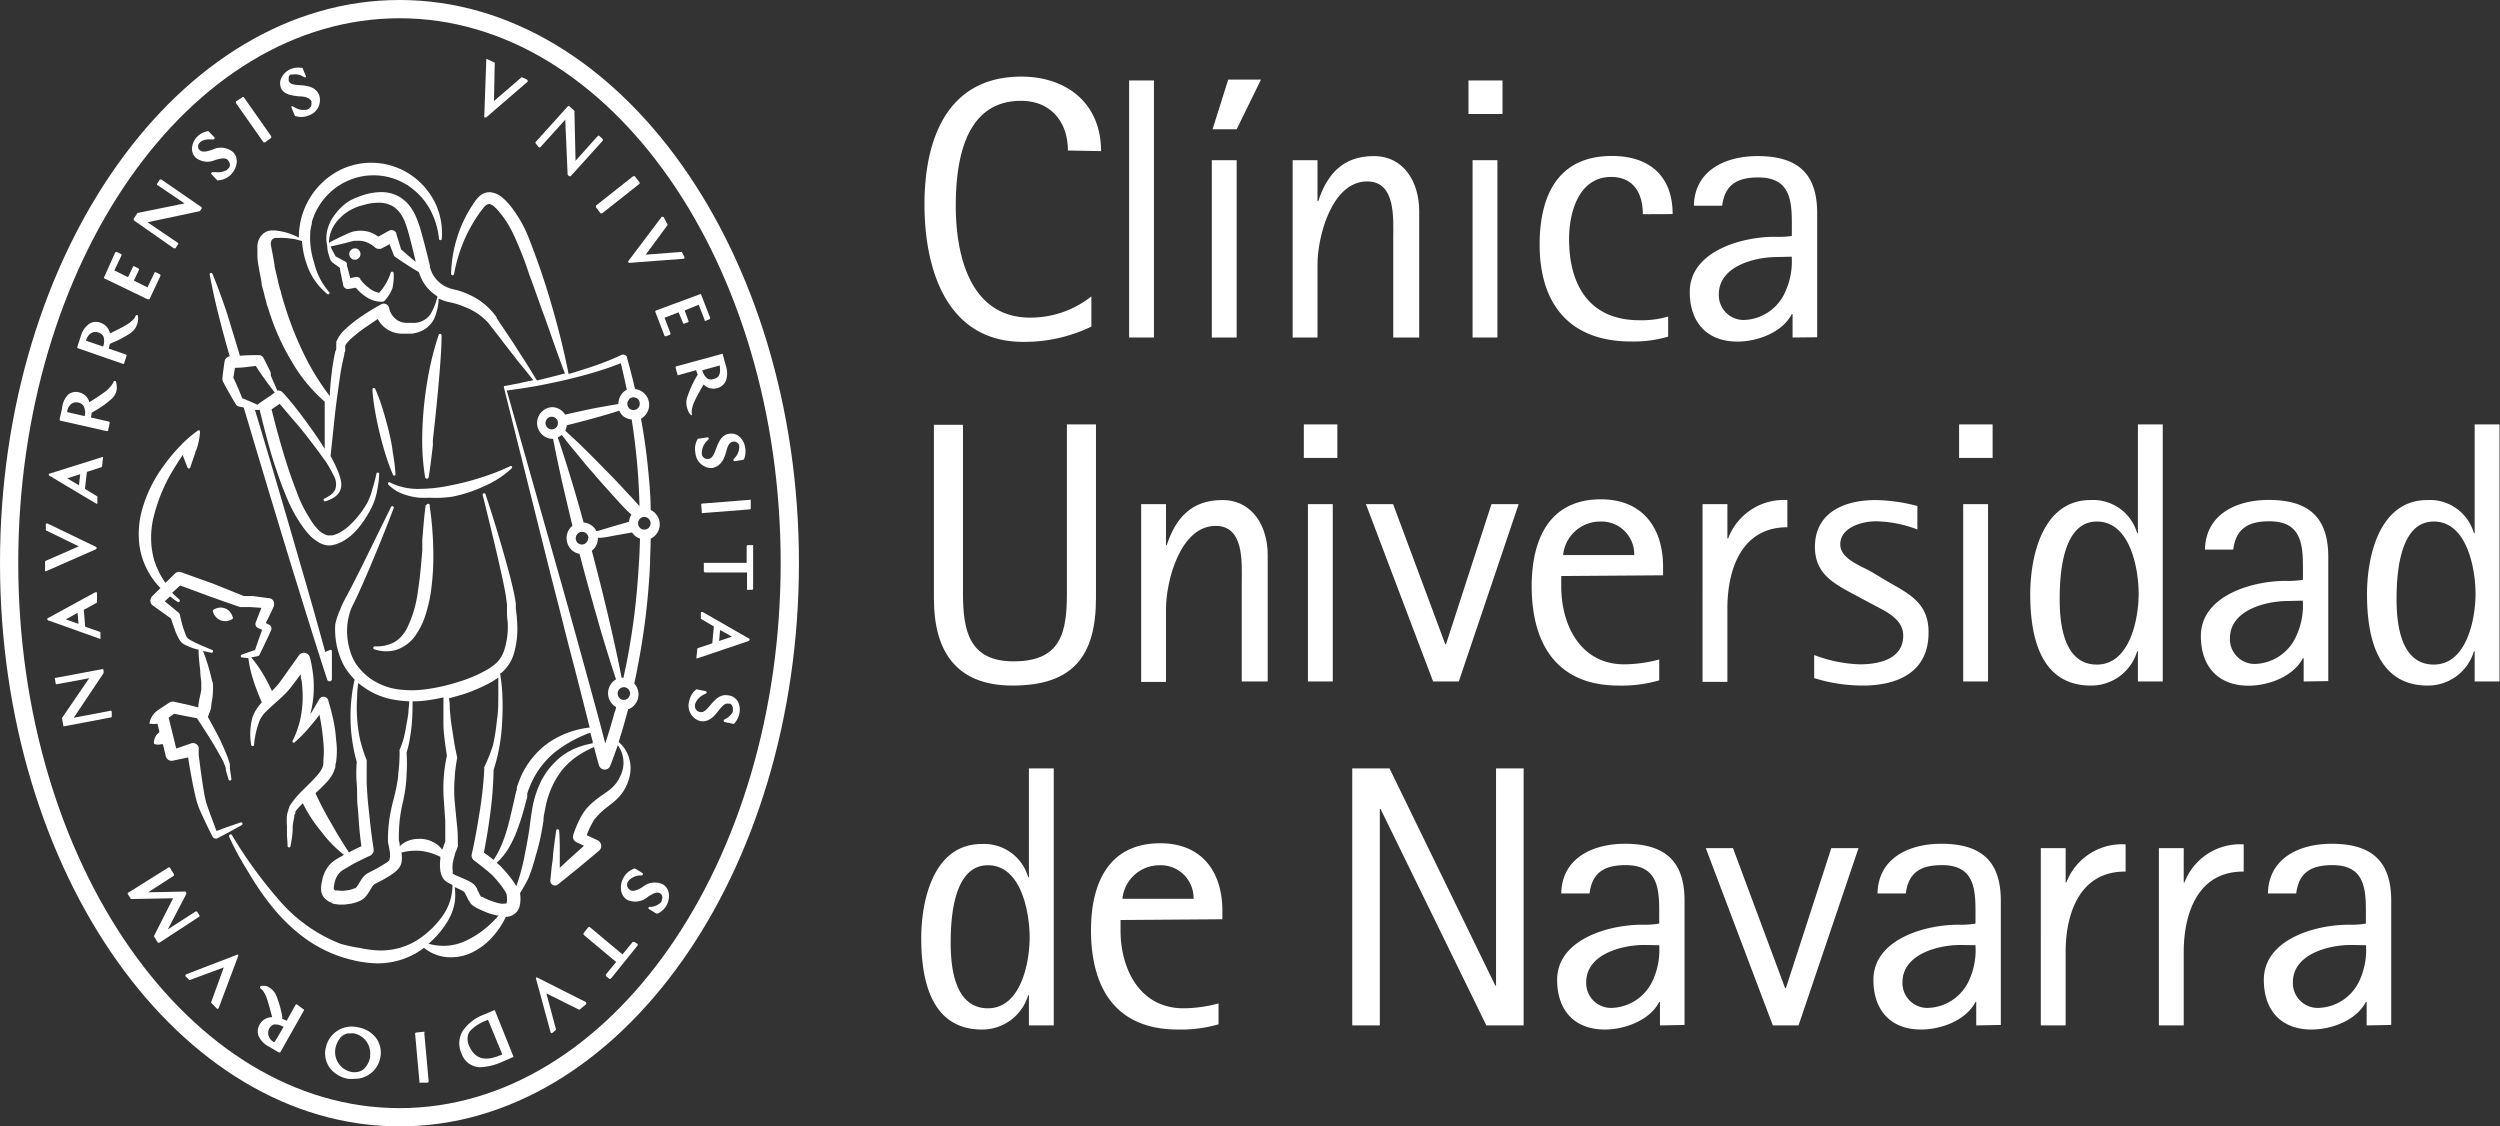<svg xmlns="http://www.w3.org/2000/svg" viewBox="0 0 201.33 90.71"><rect x="0" y="0" width="201.33" height="90.71" fill="#333333" stroke="none"/><defs><style>.cls-1{fill:#fff;}</style></defs><g id="Capa_2" data-name="Capa 2"><g id="Capa_1-2" data-name="Capa 1"><path class="cls-1" d="M86,12.12c0-2.31-1.38-4-3.78-4-4.56,0-5.25,4.92-5.25,8.46,0,3.9,1.11,9,6,9a7.91,7.91,0,0,0,4.92-1.71v2.43a12.35,12.35,0,0,1-5.49,1.23c-6.21,0-7.95-5.91-7.95-11.07s1.77-10.29,7.8-10.29c3.66,0,6.42,2.16,6.42,6Z"/><path class="cls-1" d="M90.93,27.18V6.48h2v20.7Z"/><path class="cls-1" d="M97.59,27.18V12.9h2V27.18Zm2-16.77H97.65l1.26-4h2.64Z"/><path class="cls-1" d="M112.2,27.18V19.26c0-1.62.24-4.65-2.1-4.65-2.85,0-4,4.44-4,6.69v5.88h-2V12.9h2v3.3h.06c.72-2.19,2-3.63,4.47-3.63s3.66,2.16,3.66,4.41v10.2Z"/><path class="cls-1" d="M118.26,9.18V6.48H121v2.7Zm.33,18V12.9h2V27.18Z"/><path class="cls-1" d="M132.3,17.25c0-1.65-.72-3-2.55-3-2.61,0-3.39,2.85-3.39,5,0,3.69,1.62,6.54,5.67,6.54a7.52,7.52,0,0,0,2.31-.3v1.62a9.86,9.86,0,0,1-3,.39c-4.92,0-7.35-3-7.35-7.8,0-3.9,1.44-7.14,5.82-7.14,3,0,4.89,1.59,4.89,4.68Z"/><path class="cls-1" d="M144.36,27.18V25.29h-.06c-.78,1.5-2.79,2.22-4.38,2.22-2.46,0-3.84-1.56-3.84-4,0-3.27,4.17-4.44,6.81-4.44A7.43,7.43,0,0,0,144.3,19v-.3c0-2.13.15-4.41-2.7-4.41-1.68,0-2.7.57-2.91,2.28h-2.28c.06-2.88,2.58-4,5.13-4,3.24,0,4.8,1.41,4.8,4.59v10ZM143.1,20.7c-1.83,0-4.68.75-4.68,3a2,2,0,0,0,2,2.07,3.76,3.76,0,0,0,3.33-2.22,5.89,5.89,0,0,0,.54-2.88Z"/><path class="cls-1" d="M81.54,55.21c-4.56,0-6.33-2.79-6.33-7v-14h2.34V47.77c0,3,.48,5.49,4.08,5.49,3.81,0,4.29-2.31,4.29-5.49V34.18h2.34v14C88.26,52.81,86.43,55.21,81.54,55.21Z"/><path class="cls-1" d="M100,54.88V47c0-1.62.24-4.65-2.1-4.65-2.85,0-4,4.44-4,6.69v5.88h-2V40.6h2v3.3h.06c.72-2.19,2-3.63,4.47-3.63s3.66,2.16,3.66,4.41v10.2Z"/><path class="cls-1" d="M105,36.88v-2.7h2.7v2.7Zm.33,18V40.6h2V54.88Z"/><path class="cls-1" d="M117.48,54.88h-2.07L110,40.6h2.19l4.2,11.28h.06l3.66-11.28h2.19Z"/><path class="cls-1" d="M125.73,46.39v.84c0,3.12,1.56,6.27,5.07,6.27a11.22,11.22,0,0,0,2.82-.39v1.68a10.88,10.88,0,0,1-3.27.42c-4.95,0-7-3.33-7-8,0-3.72,1.38-7,5.58-7,3.33,0,5,2.28,5,5.43v.69ZM128.88,42a3,3,0,0,0-3,2.7h5.73A2.64,2.64,0,0,0,128.88,42Z"/><path class="cls-1" d="M139.11,49v5.91h-2V40.6h2v2.76h.06a4.79,4.79,0,0,1,4.77-3.09v2.19C140.25,42.46,139.11,45.85,139.11,49Z"/><path class="cls-1" d="M150,55.21a13.23,13.23,0,0,1-3.9-.6V52.75a11.24,11.24,0,0,0,3.69.75c1.53,0,3.48-.42,3.48-2.31,0-1.41-1.53-2-2.58-2.58l-1.29-.69c-1.68-.9-3.24-1.68-3.24-3.87,0-2.82,2.43-3.78,4.89-3.78a14,14,0,0,1,3.36.48v1.89a9.82,9.82,0,0,0-3.33-.66c-1.11,0-2.88.48-2.88,1.86,0,1.2,1.74,1.74,2.58,2.25l1.2.72c1.74,1,3.33,1.74,3.33,4.08C155.34,54.1,152.88,55.21,150,55.21Z"/><path class="cls-1" d="M157.77,36.88v-2.7h2.7v2.7Zm.33,18V40.6h2V54.88Z"/><path class="cls-1" d="M172.17,54.88V52.45h-.06a3.86,3.86,0,0,1-3.72,2.76c-4.11,0-4.89-4-4.89-7.35,0-3.09,1-7.59,4.86-7.59a3.69,3.69,0,0,1,3.75,2.67h.06V34.18h2v20.7ZM168.87,42c-2.79,0-3,4.29-3,6.27s.33,5.25,3,5.25,3.36-3.72,3.36-5.7S171.57,42,168.87,42Z"/><path class="cls-1" d="M185.52,54.88V53h-.06c-.78,1.5-2.79,2.22-4.38,2.22-2.46,0-3.84-1.56-3.84-4,0-3.27,4.17-4.44,6.81-4.44a7.43,7.43,0,0,0,1.41-.09v-.3c0-2.13.15-4.41-2.7-4.41-1.68,0-2.7.57-2.91,2.28h-2.28c.06-2.88,2.58-4,5.13-4,3.24,0,4.8,1.41,4.8,4.59v10Zm-1.26-6.48c-1.83,0-4.68.75-4.68,3a2,2,0,0,0,2,2.07,3.76,3.76,0,0,0,3.33-2.22,5.89,5.89,0,0,0,.54-2.88Z"/><path class="cls-1" d="M199.29,54.88V52.45h-.06a3.86,3.86,0,0,1-3.72,2.76c-4.11,0-4.89-4-4.89-7.35,0-3.09,1-7.59,4.86-7.59a3.69,3.69,0,0,1,3.75,2.67h.06V34.18h2v20.7ZM196,42c-2.79,0-3,4.29-3,6.27s.33,5.25,3,5.25,3.36-3.72,3.36-5.7S198.69,42,196,42Z"/><path class="cls-1" d="M82.86,82.58V80.15H82.8a3.86,3.86,0,0,1-3.72,2.76c-4.11,0-4.89-4-4.89-7.35,0-3.09,1-7.59,4.86-7.59a3.69,3.69,0,0,1,3.75,2.67h.06V61.88h2v20.7Zm-3.3-12.9c-2.79,0-3,4.29-3,6.27s.33,5.25,3,5.25,3.36-3.72,3.36-5.7S82.26,69.68,79.56,69.68Z"/><path class="cls-1" d="M90.24,74.09v.84c0,3.12,1.56,6.27,5.07,6.27a11.22,11.22,0,0,0,2.82-.39v1.68a10.88,10.88,0,0,1-3.27.42c-5,0-7-3.33-7-8,0-3.72,1.38-7,5.58-7,3.33,0,5,2.28,5,5.43v.69Zm3.15-4.41a3,3,0,0,0-3,2.7h5.73A2.64,2.64,0,0,0,93.39,69.68Z"/><path class="cls-1" d="M119.7,82.58l-8.52-17.43h-.06V82.58H108.9V61.88h3l8.52,17.49h.06V61.88h2.22v20.7Z"/><path class="cls-1" d="M133.68,82.58V80.69h-.06c-.78,1.5-2.79,2.22-4.38,2.22-2.46,0-3.84-1.56-3.84-4,0-3.27,4.17-4.44,6.81-4.44a7.43,7.43,0,0,0,1.41-.09v-.3c0-2.13.15-4.41-2.7-4.41-1.68,0-2.7.57-2.91,2.28h-2.28c.06-2.88,2.58-4,5.13-4,3.24,0,4.8,1.41,4.8,4.59v10Zm-1.26-6.48c-1.83,0-4.68.75-4.68,3a2,2,0,0,0,2,2.07A3.76,3.76,0,0,0,133.08,79a5.89,5.89,0,0,0,.54-2.88Z"/><path class="cls-1" d="M144.84,82.58h-2.07l-5.4-14.28h2.19l4.2,11.28h.06l3.66-11.28h2.19Z"/><path class="cls-1" d="M159.15,82.58V80.69h-.06c-.78,1.5-2.79,2.22-4.38,2.22-2.46,0-3.84-1.56-3.84-4,0-3.27,4.17-4.44,6.81-4.44a7.43,7.43,0,0,0,1.41-.09v-.3c0-2.13.15-4.41-2.7-4.41-1.68,0-2.7.57-2.91,2.28H151.2c.06-2.88,2.58-4,5.13-4,3.24,0,4.8,1.41,4.8,4.59v10Zm-1.26-6.48c-1.83,0-4.68.75-4.68,3a2,2,0,0,0,2,2.07A3.76,3.76,0,0,0,158.55,79a5.89,5.89,0,0,0,.54-2.88Z"/><path class="cls-1" d="M166.35,76.67v5.91h-2V68.3h2v2.76h.06A4.79,4.79,0,0,1,171.18,68v2.19C167.49,70.16,166.35,73.55,166.35,76.67Z"/><path class="cls-1" d="M175.86,76.67v5.91h-2V68.3h2v2.76h.06A4.79,4.79,0,0,1,180.69,68v2.19C177,70.16,175.86,73.55,175.86,76.67Z"/><path class="cls-1" d="M190.59,82.58V80.69h-.06c-.78,1.5-2.79,2.22-4.38,2.22-2.46,0-3.84-1.56-3.84-4,0-3.27,4.17-4.44,6.81-4.44a7.43,7.43,0,0,0,1.41-.09v-.3c0-2.13.15-4.41-2.7-4.41-1.68,0-2.7.57-2.91,2.28h-2.28c.06-2.88,2.58-4,5.13-4,3.24,0,4.8,1.41,4.8,4.59v10Zm-1.26-6.48c-1.83,0-4.68.75-4.68,3a2,2,0,0,0,2,2.07A3.76,3.76,0,0,0,190,79a5.89,5.89,0,0,0,.54-2.88Z"/><path class="cls-1" d="M32.18,0C14.43,0,0,20.34,0,45.34S14.43,90.71,32.18,90.71,64.34,70.36,64.34,45.34,49.91,0,32.18,0ZM62.87,45.34c0,24.21-13.77,43.9-30.69,43.9S1.47,69.55,1.47,45.34,15.24,1.47,32.18,1.47,62.87,21.15,62.87,45.34Z"/><path class="cls-1" d="M19.06,76.9,15,78.46a.11.11,0,0,0-.06.07.1.1,0,0,0,0,.09l.28.29a.1.1,0,0,0,.1,0l2.7-1-1,2.76a.1.1,0,0,0,0,.1l.46.47a.07.07,0,0,0,.06,0h0a.11.11,0,0,0,.07-.06L19.18,77a.08.08,0,0,0,0-.1A.08.08,0,0,0,19.06,76.9Z"/><path class="cls-1" d="M43.28,78.73a.11.11,0,0,0-.11,0,.1.1,0,0,0,0,.1l1.17,4.3a.07.07,0,0,0,.06.07h0a.09.09,0,0,0,.06,0l.3-.25a.12.12,0,0,0,0-.11L44,80l2.59,1.29a.09.09,0,0,0,.11,0l.5-.42a.12.12,0,0,0,0-.09.08.08,0,0,0,0-.07Z"/><path class="cls-1" d="M3.71,46h0l4-1.76a.1.1,0,0,0,.06-.09.11.11,0,0,0,0-.09L3.83,42.16a.1.1,0,0,0-.09,0,.08.08,0,0,0-.05.08v.4a.08.08,0,0,0,.05.09L6.34,44,3.69,45.16a.1.1,0,0,0-.06.09v.67a.09.09,0,0,0,0,.08Z"/><path class="cls-1" d="M23.94,80.91a.09.09,0,0,0-.13,0l-.73,1.3a2.72,2.72,0,0,0-.35-.16l0-.19a8.59,8.59,0,0,0-.48-1.68,1.35,1.35,0,0,0-.56-.65,1.58,1.58,0,0,0-.26-.13,1.37,1.37,0,0,0-.39,0,.1.1,0,0,0-.09.07.12.12,0,0,0,0,.11,1.41,1.41,0,0,1,.21.18,2.69,2.69,0,0,1,.34.68c.11.31.29,1,.42,1.48a1.12,1.12,0,0,0-1,.57,1.08,1.08,0,0,0-.11.9,1.77,1.77,0,0,0,.85.9l.78.46h.07a.09.09,0,0,0,.06,0l1.9-3.37a.08.08,0,0,0,0-.08.07.07,0,0,0,0,0Zm-1.82,3-.07,0a.81.81,0,0,1-.37-1.08.71.71,0,0,1,.38-.33l.16,0a1.38,1.38,0,0,1,.62.2Z"/><path class="cls-1" d="M39.08,9.46l.07,0,3.34-2.88a.16.16,0,0,0,0-.09.1.1,0,0,0-.05-.08l-.36-.17a.09.09,0,0,0-.1,0l-2.2,1.9.06-3a.11.11,0,0,0,0-.09l-.59-.28a.07.07,0,0,0-.09,0,.14.14,0,0,0,0,.08L39,9.36a.11.11,0,0,0,0,.09Z"/><path class="cls-1" d="M43.38,11.85a.11.11,0,0,0,.14,0l2-2.21L45.71,14a.11.11,0,0,0,0,.07l.12.12.06,0h0a.09.09,0,0,0,.07,0l2.58-2.86a.09.09,0,0,0,0-.07.07.07,0,0,0,0-.06l-.27-.25a.09.09,0,0,0-.13,0l-1.79,2L46.26,9a.09.09,0,0,0,0-.07l-.4-.37a.09.09,0,0,0-.13,0l-2.58,2.86a.1.1,0,0,0,0,.14Z"/><path class="cls-1" d="M48,16.63a.07.07,0,0,0,0,.07l.36.48a.09.09,0,0,0,.07,0l.06,0,3-2.37a.11.11,0,0,0,0-.14l-.37-.48s0,0-.06,0l-.07,0-3,2.37A.09.09,0,0,0,48,16.63Z"/><path class="cls-1" d="M50.61,21.12a.09.09,0,0,0,.08.05h0l4.35-.33a.1.1,0,0,0,.08-.05.14.14,0,0,0,0-.09l-.19-.36a.08.08,0,0,0-.09-.05L52,20.51l1.74-2.36a.08.08,0,0,0,0-.1l-.3-.58a.1.1,0,0,0-.08,0,.08.08,0,0,0-.08,0L50.62,21A.09.09,0,0,0,50.61,21.12Z"/><path class="cls-1" d="M54.65,25.15,55,26a.09.09,0,0,0,.12.06l.31-.12a.11.11,0,0,0,0-.13L55.14,25l1.13-.46.48,1.24a.1.1,0,0,0,0,.06h.07l.31-.13a.1.1,0,0,0,.06-.12l-.74-1.9s0,0,0,0a.09.09,0,0,0-.07,0L52.84,25a.1.1,0,0,0-.06.13l.73,1.9a.1.1,0,0,0,.06.05h.07l.3-.12a.1.1,0,0,0,.05-.13l-.47-1.24Z"/><path class="cls-1" d="M57.67,36.13l.09,0-.09,0c-.16.42-.29.78-.61.83h-.15a.46.46,0,0,1-.39-.36.13.13,0,0,1,0-.06s0-.11,0-.17a1.45,1.45,0,0,1,.39-.84l.15-.15a.09.09,0,0,0,0-.11.07.07,0,0,0-.09-.05l-.7.11a.1.1,0,0,0-.07,0v0A1.56,1.56,0,0,0,56,36.45a1.33,1.33,0,0,0,1.17,1.24h.17c.73-.12,1-.78,1.14-1.31s.26-.77.57-.81a.33.33,0,0,1,.14,0,.42.42,0,0,1,.34.31s0,.05,0,.08a.57.57,0,0,1,0,.13,1.33,1.33,0,0,1-.33.75l-.12.14a.09.09,0,0,0,0,.11.08.08,0,0,0,.09.05l.68-.11s0,0,.07-.05v0A1.68,1.68,0,0,0,60,36a1.41,1.41,0,0,0-.38-.77,1,1,0,0,0-.88-.3C58.1,35,57.86,35.63,57.67,36.13Z"/><path class="cls-1" d="M56.47,40.64l.05.61a.09.09,0,0,0,0,.07l.06,0h0l3.8-.3a.08.08,0,0,0,.08-.1l0-.61a.08.08,0,0,0,0-.06.07.07,0,0,0-.06,0l-3.8.3A.1.1,0,0,0,56.47,40.64Z"/><path class="cls-1" d="M60.63,43.9a.11.11,0,0,0-.07,0h-.33a.11.11,0,0,0-.1.1v1.33l-3.38,0s-.05,0-.07,0a.11.11,0,0,0,0,.07V46a.11.11,0,0,0,.1.1l3.38,0v1.33a.11.11,0,0,0,0,.07l.06,0h.33a.09.09,0,0,0,.1-.1l0-3.45A.14.14,0,0,0,60.63,43.9Z"/><path class="cls-1" d="M58.65,56c-.66-.13-1.09.37-1.43.77s-.55.64-.86.57l-.14-.05a.46.46,0,0,1-.25-.48.13.13,0,0,0,0-.06,1,1,0,0,1,.05-.16,1.37,1.37,0,0,1,.65-.65l.18-.09a.11.11,0,0,0,.06-.1.11.11,0,0,0-.08-.09l-.69-.14h-.07l0,0a1.58,1.58,0,0,0-.56.92,1.29,1.29,0,0,0,.84,1.62c.73.15,1.16-.38,1.51-.82s.53-.62.81-.57l.14,0a.46.46,0,0,1,.21.42s0,0,0,.08a.65.65,0,0,1,0,.13,1.31,1.31,0,0,1-.57.58l-.16.09a.12.12,0,0,0,0,.1.11.11,0,0,0,.08.08l.67.14h0a.09.09,0,0,0,.07,0l0,0a1.68,1.68,0,0,0,.44-.87,1.46,1.46,0,0,0-.09-.85A1,1,0,0,0,58.65,56Z"/><path class="cls-1" d="M53.35,71.2a1.54,1.54,0,0,0-1.61.24c-.37.21-.72.4-1,.24a.52.52,0,0,1-.11-.1.47.47,0,0,1-.08-.54l0,0,.1-.15a1.44,1.44,0,0,1,.82-.39l.21,0a.08.08,0,0,0,.08-.07.11.11,0,0,0,0-.11l-.61-.37a.09.09,0,0,0-.07,0h0a1.53,1.53,0,0,0-.83.67,1.61,1.61,0,0,0-.24,1,1.07,1.07,0,0,0,.49.84,1.54,1.54,0,0,0,1.7-.26c.39-.23.69-.42.95-.26a.38.38,0,0,1,.14.14.41.41,0,0,1,0,.4l0,.09a.44.44,0,0,1-.08.11,1.29,1.29,0,0,1-.73.35l-.18,0a.11.11,0,0,0-.08.08.1.1,0,0,0,.05.1l.58.36h.12a1.56,1.56,0,0,0,.71-.66,1.53,1.53,0,0,0,.19-.82A1,1,0,0,0,53.35,71.2Z"/><path class="cls-1" d="M51.09,75.86a.1.1,0,0,0-.07,0,.09.09,0,0,0-.07,0l-.82,1-2.62-2.19a.09.09,0,0,0-.13,0l-.38.47a.19.19,0,0,0,0,.07.15.15,0,0,0,0,.07l2.62,2.19-.82,1a.07.07,0,0,0,0,.07.09.09,0,0,0,0,.07l.26.21a.07.07,0,0,0,.06,0,.13.13,0,0,0,.07,0l2.15-2.67a.11.11,0,0,0,0-.14Z"/><path class="cls-1" d="M39.86,81.38a.09.09,0,0,0-.12,0l-.78.33A3.61,3.61,0,0,0,37.28,83a1.92,1.92,0,0,0-.11,1.84,1.6,1.6,0,0,0,1.66,1.1,4.93,4.93,0,0,0,1.64-.44l.82-.36a.08.08,0,0,0,.05,0,.09.09,0,0,0,0-.07ZM40.24,85c-1.23.5-2,.26-2.46-.77a1.32,1.32,0,0,1-.08-.91.84.84,0,0,1,.21-.35,3.56,3.56,0,0,1,1.23-.78l.16-.07,1.15,2.79Z"/><path class="cls-1" d="M34.18,83.09l-.07,0-.59.06a.1.1,0,0,0-.09.1l.35,3.88a.21.21,0,0,0,0,.06.07.07,0,0,0,.06,0h0l.59,0a.12.12,0,0,0,.09-.11l-.35-3.87A.16.16,0,0,0,34.18,83.09Z"/><path class="cls-1" d="M28.82,82.73a2.13,2.13,0,0,0-2.58,1.63A2,2,0,0,0,26.56,86a2.35,2.35,0,0,0,1.48.88,2.32,2.32,0,0,0,.46,0,2.09,2.09,0,0,0,2.12-1.68,2,2,0,0,0-.32-1.59A2.29,2.29,0,0,0,28.82,82.73Zm1,2.33a1.82,1.82,0,0,1-.39.89,1,1,0,0,1-.67.38,1.3,1.3,0,0,1-.44,0A1.64,1.64,0,0,1,27,84.5a1.91,1.91,0,0,1,.39-.9,1,1,0,0,1,.67-.38h.18a1.18,1.18,0,0,1,.26,0,1.64,1.64,0,0,1,1.3,1.83Z"/><path class="cls-1" d="M16.06,73.72l-.19-.31s0,0-.06,0a.08.08,0,0,0-.07,0l-2.23,1.44L15,72a.1.1,0,0,0,0-.09l-.06-.11a.13.13,0,0,0-.09,0l-2.92.06,2.07-1.34a.07.07,0,0,0,0-.06.06.06,0,0,0,0-.07l-.32-.52a.11.11,0,0,0-.13,0L10.31,71.9a.09.09,0,0,0,0,.13l.2.32a.07.07,0,0,0,.08.05l3.35-.06-1.52,3a.09.09,0,0,0,0,.1l.29.47a.09.09,0,0,0,.08,0h.06L16,73.85A.09.09,0,0,0,16.06,73.72Z"/><path class="cls-1" d="M8.84,57.25l-2.9.55,2.4-3.59,0,0a.15.15,0,0,0,0-.07l0-.17a.09.09,0,0,0-.11-.08l-3.75.7-.06,0a.09.09,0,0,0,0,.07l.06.37a.09.09,0,0,0,.11.07l2.59-.48L5,57.81a.19.19,0,0,0,0,.07l.1.55s0,0,0,.06l.06,0h0l3.75-.71A.09.09,0,0,0,9,57.69L9,57.33A.1.1,0,0,0,8.84,57.25Z"/><path class="cls-1" d="M9.24,30.68a.08.08,0,0,0-.09.06A1.22,1.22,0,0,1,9,31a2.68,2.68,0,0,1-.53.54c-.26.2-.82.57-1.27.85a1.13,1.13,0,0,0-.82-.79,1,1,0,0,0-.88.17A1.77,1.77,0,0,0,5,32.87l-.2.89a.11.11,0,0,0,.08.12l3.71.84h.07a.13.13,0,0,0,.05-.06l.12-.6a.09.09,0,0,0-.07-.11l-1.44-.33a2.71,2.71,0,0,0,.06-.38l.16-.1a7.78,7.78,0,0,0,1.43-1,1.38,1.38,0,0,0,.43-.74,1.36,1.36,0,0,0,0-.3,1.69,1.69,0,0,0-.07-.39S9.27,30.67,9.24,30.68ZM6.82,33.51l-1.4-.32,0-.08c0-.2.26-.83.89-.69a.65.65,0,0,1,.42.27A1.17,1.17,0,0,1,6.82,33.51Z"/><path class="cls-1" d="M55.65,33.43a.09.09,0,0,0,.06,0h0a.11.11,0,0,0,0-.11,1.28,1.28,0,0,1,0-.28,2.54,2.54,0,0,1,.22-.72c.16-.36.56-1.07.73-1.36a1.09,1.09,0,0,0,1.08.3,1.07,1.07,0,0,0,.71-.57,1.87,1.87,0,0,0,0-1.25l-.24-.88a.1.1,0,0,0,0-.06.09.09,0,0,0-.07,0l-3.67,1a.13.13,0,0,0-.06.05.15.15,0,0,0,0,.07l.16.59a.12.12,0,0,0,0,0,.06.06,0,0,0,.07,0l1.42-.4a3,3,0,0,0,.13.36l-.1.16A8.84,8.84,0,0,0,55.34,32a1.39,1.39,0,0,0,0,.86,1.33,1.33,0,0,0,.1.28A1,1,0,0,0,55.65,33.43Zm2.32-4,0,.08c0,.2.15.86-.47,1a.65.65,0,0,1-.5,0,1.2,1.2,0,0,1-.44-.69Z"/><path class="cls-1" d="M11.88,24.1H12a.06.06,0,0,0,.06-.05l.86-1.83a.22.22,0,0,0,0-.08l-.05-.05-.3-.15a.09.09,0,0,0-.12,0l-.57,1.2-1.1-.54.41-.86a.1.1,0,0,0-.05-.13l-.3-.15a.09.09,0,0,0-.12,0l-.41.86-1.1-.54.57-1.2a.1.1,0,0,0-.05-.13l-.3-.15H9.32a.08.08,0,0,0-.05.05L8.4,22.29a.1.1,0,0,0,0,.13Z"/><path class="cls-1" d="M14,20h.07a.08.08,0,0,0,.06,0l.2-.31a.1.1,0,0,0,0-.13l-2.45-1.66,4.19-.89a.13.13,0,0,0,.06-.05l.09-.14a.1.1,0,0,0,0-.14L13,14.46a.09.09,0,0,0-.07,0,.09.09,0,0,0-.06,0l-.2.31a.09.09,0,0,0,0,.13l2.19,1.48-3.72.76a.09.09,0,0,0-.06,0l-.31.47a.15.15,0,0,0,0,.07s0,.05,0,.06Z"/><path class="cls-1" d="M17.34,12.88l0-.09,0,.09c.42-.11.79-.21,1,0a.56.56,0,0,1,.11.17.41.41,0,0,1,0,.45l-.07.08-.13.12a1.46,1.46,0,0,1-.9.16l-.2,0a.09.09,0,0,0-.1.05A.11.11,0,0,0,17,14l.5.52a.09.09,0,0,0,.07,0h0a1.49,1.49,0,0,0,1-.44,1.6,1.6,0,0,0,.48-.89,1.06,1.06,0,0,0-.27-.93,1.53,1.53,0,0,0-1.71-.19c-.43.13-.77.23-1,0A.28.28,0,0,1,16,12a.43.43,0,0,1,.05-.47l.05-.06.1-.08a1.26,1.26,0,0,1,.79-.16l.19,0a.11.11,0,0,0,.09-.06.09.09,0,0,0,0-.11l-.48-.49a.07.07,0,0,0-.08,0h0a1.55,1.55,0,0,0-.84.45,1.5,1.5,0,0,0-.39.76,1,1,0,0,0,.27.91A1.51,1.51,0,0,0,17.34,12.88Z"/><path class="cls-1" d="M21.22,11.46a.09.09,0,0,0,.08,0h.05l.49-.36s0,0,0-.06a.14.14,0,0,0,0-.07L19.64,7.84a.09.09,0,0,0-.13,0L19,8.17s0,0,0,.06a.14.14,0,0,0,0,.07Z"/><path class="cls-1" d="M24.08,7.76v0c.44,0,.82.09,1,.39a.61.61,0,0,1,0,.17.45.45,0,0,1-.25.46l0,0a.52.52,0,0,1-.16.06,1.37,1.37,0,0,1-.9-.17l-.18-.1a.11.11,0,0,0-.11,0,.09.09,0,0,0,0,.11l.28.67a.1.1,0,0,0,.06,0h0a1.33,1.33,0,0,0,.43.07,1.61,1.61,0,0,0,.63-.13,1.3,1.3,0,0,0,.82-1.64c-.3-.69-1-.75-1.53-.79s-.8-.06-.92-.35a.57.57,0,0,1,0-.14A.45.45,0,0,1,23.37,6l.07,0,.13,0a1.2,1.2,0,0,1,.79.14l.17.08a.08.08,0,0,0,.1,0,.09.09,0,0,0,0-.11l-.27-.64a.08.08,0,0,0-.07,0h0a1.55,1.55,0,0,0-.94.12,1.46,1.46,0,0,0-.62.56,1,1,0,0,0-.07,1C22.91,7.63,23.56,7.7,24.08,7.76Z"/><path class="cls-1" d="M10.14,28.55l-1.39-.48a2.83,2.83,0,0,0,.09-.37L9,27.62a8.24,8.24,0,0,0,1.52-.8,1.4,1.4,0,0,0,.52-.7,1.28,1.28,0,0,0,.07-.28,1.54,1.54,0,0,0,0-.4.1.1,0,0,0-.09-.07.09.09,0,0,0-.09.06s-.07.15-.14.24a2.46,2.46,0,0,1-.59.48c-.27.17-.87.47-1.34.7A1.15,1.15,0,0,0,8.11,26a1,1,0,0,0-.9.06,1.84,1.84,0,0,0-.7,1l-.28.87a.09.09,0,0,0,.06.12l3.6,1.25H10a.1.1,0,0,0,0-.06l.19-.57A.1.1,0,0,0,10.14,28.55ZM8.3,27.91l-1.36-.47,0-.07c.07-.2.34-.8,1-.59a.64.64,0,0,1,.39.32A1.19,1.19,0,0,1,8.3,27.91Z"/><path class="cls-1" d="M28.25,20.15a.39.39,0,0,0-.12.32.46.46,0,0,0,.44.45.45.45,0,0,0,.33-.15.44.44,0,0,0,.13-.32.5.5,0,0,0-.14-.33A.45.45,0,0,0,28.25,20.15Z"/><path class="cls-1" d="M31.3,34.68h0c-.16-.63-.31-1.19-.47-1.7a15.35,15.35,0,0,0-.62-1.68.12.12,0,0,0-.22.06,15.71,15.71,0,0,0,.22,1.77c.09.53.21,1.1.36,1.73s.31,1.19.47,1.71a16.08,16.08,0,0,0,.61,1.67.14.14,0,0,0,.11.07h0a.11.11,0,0,0,.09-.12,15.44,15.44,0,0,0-.22-1.77C31.57,35.87,31.45,35.3,31.3,34.68Z"/><path class="cls-1" d="M34.38,40.64a.11.11,0,0,0-.11.11c-.12.92-.19,1.85-.26,2.75,0,.23,0,.46,0,.7v.11c-.09,1.08-.18,2.19-.35,3.26a9.43,9.43,0,0,1-.92,3.1,3.44,3.44,0,0,1-.45.62,2.54,2.54,0,0,1-.58.45,3,3,0,0,1-1.53.31.13.13,0,0,0-.12.1.12.12,0,0,0,.08.14,3.12,3.12,0,0,0,1,.16,2.75,2.75,0,0,0,.85-.14,3.15,3.15,0,0,0,1.49-1.16,6.19,6.19,0,0,0,.8-1.67,11.61,11.61,0,0,0,.41-1.75,20.25,20.25,0,0,0,.2-3.51,26.48,26.48,0,0,0-.29-3.48A.12.12,0,0,0,34.38,40.64Z"/><path class="cls-1" d="M34.41,38.54h0a.12.12,0,0,0,.11-.1c.14-.87.24-1.73.34-2.57l0-.43c.1-.89.2-1.81.29-2.71.11-1.09.19-2,.26-2.85v0c.07-.94.15-1.9.15-2.87a.12.12,0,0,0-.1-.12.11.11,0,0,0-.13.08,22.82,22.82,0,0,0-.75,2.81c-.19.94-.33,1.9-.43,2.86s-.15,2-.15,2.91a18.46,18.46,0,0,0,.24,2.91A.13.13,0,0,0,34.41,38.54Z"/><path class="cls-1" d="M31.42,38.86a.11.11,0,0,0-.15,0,.14.14,0,0,0,0,.16,3.19,3.19,0,0,0,1.15.75,5.27,5.27,0,0,0,1.33.31,7.09,7.09,0,0,0,.81,0A9.45,9.45,0,0,0,36.42,40,11.31,11.31,0,0,0,39,39.15h0a7.55,7.55,0,0,0,2.22-1.45.12.12,0,0,0,0-.15.13.13,0,0,0-.15,0,17.78,17.78,0,0,1-2.37.92,20.49,20.49,0,0,1-2.42.62,12.34,12.34,0,0,1-2.45.28A5,5,0,0,1,31.42,38.86Z"/><path class="cls-1" d="M17.7,48.93h0a1.08,1.08,0,0,0-.5.17.13.13,0,0,0-.06.14,1.18,1.18,0,0,0,.27.47.92.92,0,0,0,.35.24.94.94,0,0,0,.37.07h.06a1.05,1.05,0,0,0,.51-.16.11.11,0,0,0,.05-.14,1.3,1.3,0,0,0-.26-.48,1,1,0,0,0-.79-.31Z"/><path class="cls-1" d="M43.15,68.89A16.1,16.1,0,0,0,43.61,67c.06-.29.11-.61.16-.93v-.06c0-.29.08-.57.13-.84a7.14,7.14,0,0,1,1.36-3.15,5.88,5.88,0,0,1,1.28-1.16,8,8,0,0,1,1.3-.7l.11.44c.09.34.18.68.28,1a.48.48,0,0,0,.92.06c.2-.52.4-1.06.6-1.65a2.7,2.7,0,0,1,.26.45,2.43,2.43,0,0,1,.2,1.07,2.55,2.55,0,0,1-.27,1,2.85,2.85,0,0,1-.6.86,5.8,5.8,0,0,1-.71.55l-.2.14a7,7,0,0,0-1,.82l-.12.13-.12.13-.2.28a6.65,6.65,0,0,0-.33.58,9.73,9.73,0,0,0-.49,1.2.5.5,0,0,0,.28.62l.58.27-.21.19-.8.72c-.32.28-.63.58-.94.87V69.9c0-.31,0-.64,0-1,0-.71,0-1.37-.05-2a.14.14,0,0,0-.11-.12.13.13,0,0,0-.13.11c-.09.62-.18,1.27-.26,2,0,.36-.08.68-.11,1l-.1,1a.4.4,0,0,0,.08.28.38.38,0,0,0,.53.06h0l.57-.46,1.1-.89.83-.69.55-.46.27-.23a.46.46,0,0,0,.13-.18.5.5,0,0,0,0-.38.53.53,0,0,0-.27-.28l-.86-.4a5.35,5.35,0,0,1,.27-.64,5.42,5.42,0,0,1,.26-.48c0-.07.09-.14.14-.21l.17-.2a6.28,6.28,0,0,1,.83-.75l.15-.12.33-.26a4.32,4.32,0,0,0,.48-.46,3.36,3.36,0,0,0,.69-1.17,3,3,0,0,0,.2-1.34,2.77,2.77,0,0,0-.42-1.27,2.38,2.38,0,0,0-.53-.6c.19-.6.38-1.23.59-2,.06-.21.12-.42.17-.64v0a1.08,1.08,0,0,0,.49-.32,1.28,1.28,0,0,0,.35-.91,1.34,1.34,0,0,0-.34-.85c.11-.5.2-.93.27-1.33a56.72,56.72,0,0,0,1-8.33c0-.6.05-1.25.05-2a1.28,1.28,0,0,0,0-2.31c0-1.25-.13-2.57-.29-4.06-.12-1.06-.28-2.16-.49-3.29a1.28,1.28,0,0,0-.48-2.39c-.2-.87-.42-1.72-.65-2.53,0,0,0,0,0-.05a.33.33,0,0,0-.18-.17.36.36,0,0,0-.25,0,22.17,22.17,0,0,1-2.27.91c-.62.21-1.29.42-2,.63-.34-1.73-.78-3.54-1.36-5.53-.26-.92-.56-1.85-.86-2.74v0c-.34-1-.68-1.9-1-2.72A10.19,10.19,0,0,0,41,16.45a5,5,0,0,0-.57-.56,1.77,1.77,0,0,0-.86-.4,1.14,1.14,0,0,0-.55.06,1.22,1.22,0,0,0-.44.28,2.75,2.75,0,0,0-.29.33c-.07.1-.15.21-.21.31a10,10,0,0,0-1.27,2.68,10.26,10.26,0,0,0-.48,2.9.12.12,0,0,0,.24,0,12.67,12.67,0,0,1,.81-2.7A11.19,11.19,0,0,1,38,18.12h0A10.43,10.43,0,0,1,38.73,17l.21-.27a.84.84,0,0,1,.19-.19.38.38,0,0,1,.3-.11.87.87,0,0,1,.39.23,3.26,3.26,0,0,1,.43.46A7.93,7.93,0,0,1,41,18.2a13,13,0,0,1,.61,1.25c.4.91.75,1.84,1,2.63.23.6.45,1.22.66,1.82.11.29.21.58.31.87l.37,1c.5,1.42,1,2.88,1.55,4.32l-.08,0c-.66.18-1.38.36-2.18.55l-.77-1.25c-.19-.31-.39-.61-.59-.92l-.25-.39c-.19-.31-.4-.62-.6-.92l-.67-1L40,25.62l0-.06h0a5.45,5.45,0,0,0-2.15-1.8,6,6,0,0,0-1.33-.46,2.62,2.62,0,0,1-1-.45,2.32,2.32,0,0,1-.7-.82,3.28,3.28,0,0,1-.2-.52l0-.11-.12-.51c-.23-.92-.44-1.75-.69-2.6-.06-.18-.14-.42-.24-.66a4,4,0,0,0-.32-.66,3.1,3.1,0,0,0-1.05-1.1,2.88,2.88,0,0,0-1.45-.4,4.94,4.94,0,0,0-1.4.21l-.22.07-.43.16a5.27,5.27,0,0,0-.63.31,4.41,4.41,0,0,0-1,.93,4.29,4.29,0,0,0-.4.58,3.28,3.28,0,0,0-.27.66,2.72,2.72,0,0,0-.05,1.39,3.06,3.06,0,0,0,.07.56c.06.19.11.37.17.54a.62.62,0,0,0,.12.19.3.3,0,0,0,.08.08l.59.43h0c0,.25.09.5.13.75s.05.25.08.38l.05.27a.39.39,0,0,0,.45.29l.56-.1a4.06,4.06,0,0,0,.79.71,2.24,2.24,0,0,0,1.23.42h.1a.3.3,0,0,0,.23-.11,3.23,3.23,0,0,0,.61-1A4.44,4.44,0,0,0,31.7,22a.12.12,0,0,0-.23-.05,4.37,4.37,0,0,1-.94,1.63,1.77,1.77,0,0,1-.79-.37,3.23,3.23,0,0,1-.72-.71l0-.05a.39.39,0,0,0-.39-.14l-.42.09a2.68,2.68,0,0,1-.07-.27c-.06-.24-.13-.49-.2-.73l0-.16a.28.28,0,0,0-.14-.18l-.47-.25-.3-.16h0l0,0-.25-.46a2.52,2.52,0,0,1-.15-.34l1.08-.25.6-.16h0l.22-.05.25,0a1.81,1.81,0,0,1,1,.24,2.37,2.37,0,0,1,.44.31v0a.42.42,0,0,0,.28.1l.17,0,.55-.29.15-.09.33.86a.31.31,0,0,0,.13.17l.32.22c.59.4,1.09.72,1.58,1a4.06,4.06,0,0,0,.27.65,3.27,3.27,0,0,0,1,1.15,1.88,1.88,0,0,0,.23.16s0,0,0,0v0a4.85,4.85,0,0,1-.58,1.46,1.66,1.66,0,0,1-1.21.67.78.78,0,0,1-.22,0h-.52a1.48,1.48,0,0,1-.63-.17,1.54,1.54,0,0,1-.73-1,.44.44,0,0,0-.7-.29h0c-.54.3-1,.57-1.44.88a9.91,9.91,0,0,0-1.42,1.12,2.72,2.72,0,0,0-.62.82,1,1,0,0,0-.08.19s0,0,0,.06l0,.07a1.42,1.42,0,0,0,0,.16c0,.05,0,.1,0,.15s0,.19-.07.29a16.72,16.72,0,0,0-.3,1.76c-.08.68-.13,1.24-.15,1.74v.12a19.92,19.92,0,0,1-2-3.21,27.26,27.26,0,0,1-1.62-4.06l-.06-.2a3,3,0,0,1-.1-.32l-.15-.53c0-.1-.05-.2-.08-.3s-.14-.51-.19-.76l-.25-1.07,0-.12c-.06-.33-.11-.65-.18-1l-.1-.53a.67.67,0,0,1,0-.34.43.43,0,0,1,.34-.3h.24a4.67,4.67,0,0,1,1,.06c.3,0,.6.12.91.19a7,7,0,0,0,.39,1.89,5.18,5.18,0,0,0,1.64,2.37.1.1,0,0,0,.15,0,.1.1,0,0,0,0-.16,5.55,5.55,0,0,1-1.21-2.38A6.49,6.49,0,0,1,25,18.54l.06-.32a1.46,1.46,0,0,0,.05-.2.56.56,0,0,0,0-.12,2.54,2.54,0,0,1,.15-.44l.06-.17a1.42,1.42,0,0,1,.08-.18l.06-.1a1.17,1.17,0,0,1,.05-.11l.09-.17.09-.13a2.9,2.9,0,0,1,.27-.41,5.55,5.55,0,0,1,.87-.91l.18-.14a2.54,2.54,0,0,1,.34-.23l.26-.16.29-.14a5.08,5.08,0,0,1,4.84.26c.08,0,.15.1.23.15l0,0,.1.07.16.12.3.26.07.06.34.35.31.38.27.41a6.19,6.19,0,0,1,.83,2.56.12.12,0,0,0,.11.11.11.11,0,0,0,.12-.11,5.72,5.72,0,0,0-.52-2.86,5.84,5.84,0,0,0-1.91-2.24,5.68,5.68,0,0,0-5.7-.47,6.06,6.06,0,0,0-3.38,5.47,8.23,8.23,0,0,0-.78-.33,5.37,5.37,0,0,0-1.13-.24h-.32a1.12,1.12,0,0,0-.38.09,1.22,1.22,0,0,0-.56.54,1.36,1.36,0,0,0-.17.75c0,.13,0,.25,0,.37a1.5,1.5,0,0,1,0,.2l0,.1c0,.34.07.69.12,1l.21,1.11c0,.27.11.53.17.78a3.38,3.38,0,0,1,.08.34l.15.55c0,.12.07.24.11.36l.06.18a18.66,18.66,0,0,0,1.85,4.16,12.78,12.78,0,0,0,2.67,3.26c0,.33,0,.75,0,1.17,0,.88,0,1.76,0,2.63l-.25-.4c-.51-.8-1.07-1.56-1.5-2.14s-1-1.32-1.63-2a.46.46,0,0,0-.44-.15c-.06-.15-.13-.3-.19-.46l-.12-.26-.21-.49L21.8,30l-.23-.48c-.11-.23-.23-.46-.35-.69v0a.43.43,0,0,0-.37-.23h0c-.46,0-1,0-1.53.05-.33-1.12-.68-2.23-1-3.3-.3-.91-.72-2.11-1.21-3.3a.13.13,0,0,0-.14-.07.11.11,0,0,0-.08.14c.23,1.27.52,2.5.76,3.44s.54,2.07.85,3.13a.52.52,0,0,0-.42.44c-.07.5-.13.94-.17,1.34v0a.46.46,0,0,0,.06.28c.15.29.32.6.5.92s.35.61.54.91l0,0a.32.32,0,0,0,.21.15l.41.09c1.35,4.55,2.79,9.33,3.85,12.79,1.13,3.65,2,6.46,2.87,9.12a.19.19,0,0,0,.18.14h.06a.2.2,0,0,0,.14-.2l0-2.23a.14.14,0,0,0-.05-.1.18.18,0,0,0-.1,0h0l-.39.16c-.58-2.12-1.21-4.37-2-7.06-1-3.5-3.24-11.1-3.66-12.43h.1l.28,0c.38,1.54.77,3.13,1.29,4.67.24.7.52,1.52.86,2.31a11.26,11.26,0,0,0,1.17,2.21l.09.13a6.32,6.32,0,0,0,.74.9,3.72,3.72,0,0,0,.55.41,1.76,1.76,0,0,0,.69.27,1.48,1.48,0,0,0,.42,0l.34-.08a3.73,3.73,0,0,0,.62-.28,4.57,4.57,0,0,0,1-.82,8.31,8.31,0,0,0,1.36-2.11,5.12,5.12,0,0,0,.35-1.21,8.27,8.27,0,0,0,.15-1.23.11.11,0,0,0-.1-.12.11.11,0,0,0-.13.1A11.2,11.2,0,0,1,30,39.35a5.29,5.29,0,0,1-.4,1.1,7.65,7.65,0,0,1-1.43,1.84,4,4,0,0,1-.89.64,2.67,2.67,0,0,1-.49.18,1.2,1.2,0,0,1-.24,0,.42.42,0,0,1-.19,0,1.76,1.76,0,0,1-.8-.52,5,5,0,0,1-.57-.76l-.1-.17a10.38,10.38,0,0,1-1-2.06c-.31-.8-.57-1.54-.8-2.26-.47-1.48-.88-3-1.22-4.37l.32-.22.33-.23c.41.47.84,1,1.39,1.63s1.07,1.34,1.58,2c.28.38.52.72.73,1a9.62,9.62,0,0,1,.62,1.09A1.39,1.39,0,0,1,27,39.41a1.13,1.13,0,0,1-.35.43,3.23,3.23,0,0,1-.52.31.11.11,0,0,0-.06.15.11.11,0,0,0,.14.07,2.84,2.84,0,0,0,.62-.27,1.34,1.34,0,0,0,.52-.51,1.24,1.24,0,0,0,.12-.77,3.3,3.3,0,0,0-.18-.68,9.76,9.76,0,0,0-.67-1.41l.33-3.12.05-.46c.05-.41.1-.83.16-1.25s.15-1.1.24-1.7.21-1.14.33-1.65c0-.09,0-.17.07-.25a1,1,0,0,0,0-.14s0-.08,0-.12a.19.19,0,0,0,0-.07.08.08,0,0,0,0-.06.49.49,0,0,1,0-.07l0,0a1,1,0,0,1,.14-.22l.08-.09a1.8,1.8,0,0,1,.19-.2,11.34,11.34,0,0,1,1.27-1l.94-.64a3,3,0,0,0,.23.35,2.22,2.22,0,0,0,1.78.83l.33,0H33l.14,0a1.57,1.57,0,0,0,.3-.05,2.36,2.36,0,0,0,.87-.38,2.2,2.2,0,0,0,.63-.72,4.54,4.54,0,0,0,.39-1.68,3.63,3.63,0,0,0,.93.31,5.8,5.8,0,0,1,1.14.36A4.9,4.9,0,0,1,39.32,26v0l0,0,0,0,.88,1.13.36.47.58.75c.11.14.22.27.32.41s.42.54.64.8.56.7.85,1.06l-.73.15-.43.1-1.21.23h0l0,0h0l0,0a.17.17,0,0,0,0,.05v.05h0l1.87,7.49,1.89,7.57c.21.8.41,1.61.62,2.41.43,1.71.87,3.47,1.33,5.2l.2.78,1,3.94a7.34,7.34,0,0,0-3.24,1.17,6.68,6.68,0,0,0-2.37,2.94l-.16.43a1.86,1.86,0,0,0-.1.31.83.83,0,0,0,0,.15l-.05.15a2.81,2.81,0,0,1-.08.31l-.09.43c-.14.6-.27,1.18-.41,1.73A12.9,12.9,0,0,1,40.41,68a6.68,6.68,0,0,1-.37.77c-.09.17-.2.33-.29.48-.27-.22-.54-.42-.78-.59.09-.48.18-1,.26-1.44.11-.68.19-1.24.26-1.77A31,31,0,0,0,39.75,62a13.56,13.56,0,0,0,.49-2,16.1,16.1,0,0,0,.21-2.08,20.71,20.71,0,0,0,0-2.09,14,14,0,0,0-.18-1.6l.06,0a2.33,2.33,0,0,0,.28-.26,3.31,3.31,0,0,0,.76-1.28,7.19,7.19,0,0,0,.26-2.75c0-.32-.06-.64-.09-.94,0-.13,0-.25,0-.38a11.92,11.92,0,0,0-.24-1.27v0c-.21-.92-.46-1.81-.67-2.55-.44-1.57-.94-3.21-1.53-5a.11.11,0,0,0-.14-.08.13.13,0,0,0-.09.15c.38,1.5.81,3.28,1.23,5.08.18.81.38,1.67.55,2.54a12.53,12.53,0,0,1,.18,1.25c0,.12,0,.25,0,.38,0,.31,0,.61.05.91a6.18,6.18,0,0,1-.3,2.41,2.54,2.54,0,0,1-.58.93l-.2.17-.09.07-.15.11a4.33,4.33,0,0,1-.51.31,11.41,11.41,0,0,1-2.28.93,14.75,14.75,0,0,1-2.42.54,8.28,8.28,0,0,1-2.4,0,5.14,5.14,0,0,1-2.16-.88,5,5,0,0,1-.85-.8,4.43,4.43,0,0,1-.34-.46c-.09-.16-.18-.34-.26-.52a5.56,5.56,0,0,1-.38-2.36,5,5,0,0,1,.22-1.17,3.71,3.71,0,0,1,.22-.55,1.74,1.74,0,0,1,.1-.19c.06-.14.13-.27.19-.4.38-.81.73-1.63,1.06-2.39.79-1.87,1.41-3.42,1.95-4.85a.12.12,0,0,0-.06-.16.11.11,0,0,0-.15.06l-2.3,4.68c-.37.74-.77,1.54-1.18,2.31-.06.13-.13.25-.2.37l-.1.2a4.27,4.27,0,0,0-.29.65A5.56,5.56,0,0,0,27,50.27,6.35,6.35,0,0,0,27.42,53a6.67,6.67,0,0,0,.31.66,4.25,4.25,0,0,0,.41.59c.13.17.28.33.42.48a11,11,0,0,0-.23,1.32,12.76,12.76,0,0,0-.1,1.8,11.86,11.86,0,0,0,.14,1.8,12.5,12.5,0,0,0,.36,1.71c-.05.63-.05,1.24,0,1.76s0,1.14.07,1.81.09,1.26.14,1.79.09.86.16,1.43c-.39.18-.73.34-1,.5-.45-.7-.92-1.44-1.34-2.2A26.63,26.63,0,0,1,25.46,64l-.05-.13A11.69,11.69,0,0,0,26.3,63a3.08,3.08,0,0,0,.54-.77c.07-.16.12-.31.17-.46l0-.14c0-.1.05-.2.06-.3a6.56,6.56,0,0,0,0-1.73A12,12,0,0,0,26.85,58c-.05-.23-.12-.51-.19-.8l-.22-.79a.4.4,0,0,0-.18-.24.39.39,0,0,0-.55.14l-.49.84-.21.34s0-.06,0-.09l.11-.44.07-.44a9.06,9.06,0,0,0,.06-1.8,8.59,8.59,0,0,0-.11-.89,6.13,6.13,0,0,0-.19-.9.52.52,0,0,0-.18-.27.5.5,0,0,0-.7.12l-1.2,1.69-.12.17c-.16.22-.31.43-.47.61l-.38.4c-.21-.45-.43-.88-.67-1.29a10.19,10.19,0,0,0-1-1.42l.53-.1a.19.19,0,0,0,.14-.12c.13-.26.26-.52.38-.78l.09-.19c.16-.32.31-.65.46-1a.33.33,0,0,0-.14-.43l-.28-.14.39-.81.27-.58a.57.57,0,0,0,0-.14.44.44,0,0,0-.09-.31.4.4,0,0,0-.28-.16h0L20.35,48,19.64,48,17.15,47l-2.57-.92a.47.47,0,0,0-.49.11l-.61.6-.16.15-.15-.23a4.05,4.05,0,0,1-.21-.35l0,0-.07-.11a2.75,2.75,0,0,1-.14-.3l-.09-.2a2.14,2.14,0,0,1-.1-.22l-.15-.43a6.89,6.89,0,0,1,0-3.61A13.5,13.5,0,0,1,13.85,38c.28-.47.57-.93.86-1.35l.39,1a.13.13,0,0,0,.12.08.12.12,0,0,0,.1-.08l.34-1,.06-.15c0-.14.1-.27.14-.41a5.42,5.42,0,0,0,.25-1.32.14.14,0,0,0-.07-.12h0l-.07,0A9.5,9.5,0,0,0,14.43,36a13.25,13.25,0,0,0-1.27,1.54,10.89,10.89,0,0,0-1.76,3.66,7.26,7.26,0,0,0-.22,2.09,5.87,5.87,0,0,0,.43,2.06,6.2,6.2,0,0,0,1.08,1.76l.23.25-.73.72,0,.06a.43.43,0,0,0-.07.33.41.41,0,0,0,.17.28l1.48,1.06c.12.37.23.67.34,1a5.45,5.45,0,0,0,.25.55,2.12,2.12,0,0,0,.17.27,1,1,0,0,0,.29.26,5,5,0,0,0,1.06.41h0l.11,0c0,.59.08,1.18.14,1.76,0,.29.05.58.08.87,0,.11,0,.21,0,.31s0,.17,0,.28-.07.4-.12.62a6.75,6.75,0,0,0-.12.72.89.89,0,0,1,0,.11l-.83-.21L14,56.51a.51.51,0,0,0-.36.07l-.91.6,0,0a1.73,1.73,0,0,0-.41.4,1.61,1.61,0,0,0-.27.6.12.12,0,0,0,0,.1.1.1,0,0,0,.08,0,1.59,1.59,0,0,0,.55,0v0c.06.23.11.46.16.69l0,0a1,1,0,0,0-.3.32,1.13,1.13,0,0,0-.15.52.12.12,0,0,0,.08.12,1,1,0,0,0,.53,0,.27.27,0,0,0,.12,0h0l.24,1v0a.49.49,0,0,0,.64.31L15.15,61c.06.4.13.8.2,1.2.1.56.21,1.17.36,1.8a6.72,6.72,0,0,0,.26.92c.1.28.23.56.35.82v0c.27.58.53,1.12.8,1.64h0a.28.28,0,0,0,.23.15.27.27,0,0,0,.12,0l1-.53,1-.55a.12.12,0,0,0,.05-.15.11.11,0,0,0-.14-.07l-1.1.38-.84.31-.07-.17c-.15-.42-.32-.85-.47-1.27s-.21-.58-.29-.83a8.39,8.39,0,0,1-.18-.84c-.05-.3-.1-.6-.14-.88l-.13-.89c-.05-.42-.11-.84-.16-1.25L16,60.27a.29.29,0,0,0,0-.09.48.48,0,0,0-.62-.31l-1.19.41c-.19-.79-.4-1.63-.61-2.48h0l.44-.32.9.18.94.18.44.67.25.39c.24.36.49.77.76,1.23s.51.88.69,1.25c.05.11.09.22.13.32l.06.2c0,.05,0,.1,0,.14l.21.7a.12.12,0,1,0,.23-.05l-.12-.83a2.51,2.51,0,0,0,0-.27c0-.11-.06-.24-.1-.38-.16-.48-.37-.93-.57-1.38s-.46-.92-.67-1.31-.3-.55-.43-.79c.05-.11.08-.21.12-.31A2.58,2.58,0,0,0,17,57a5.43,5.43,0,0,1,.08-.63,5.33,5.33,0,0,0,.07-.75,2.87,2.87,0,0,0,0-.41c0-.12,0-.25-.07-.36a16.14,16.14,0,0,0-.73-2.43l.67.15a.12.12,0,0,0,.13-.09.11.11,0,0,0-.07-.14l-1-.42c-.16-.08-.33-.15-.49-.24a2.13,2.13,0,0,1-.44-.26.25.25,0,0,1-.11-.12,1,1,0,0,1-.1-.21l-.18-.51c-.1-.32-.19-.68-.27-1.06a.34.34,0,0,0-.13-.2l-1.09-.9.42-.39.32.24.27.19a.12.12,0,0,0,.16-.18L14,47.88l-.13-.15.21-.19.43-.39,2.27.84c.83.3,1.7.61,2.57.9h0l.1,0,.74,0,.86.06-.46,1.18v0a.36.36,0,0,0,.2.45l.32.14-.25.7-.06.17c-.09.25-.17.5-.26.76-.41.13-.75.25-1.07.37a.12.12,0,0,0-.08.14.12.12,0,0,0,.13.09L20,53a9.54,9.54,0,0,0,.4,1.77c.16.53.46,1.27.68,1.79l-.19.23a3.14,3.14,0,0,0-.33.48,2.7,2.7,0,0,0-.24.55A5.15,5.15,0,0,0,20.23,60a.12.12,0,0,0,.23,0A6.91,6.91,0,0,1,20.92,58a2.31,2.31,0,0,1,.54-.73c.22-.22.47-.44.71-.66l.09-.08c.23-.2.47-.42.71-.66a6.93,6.93,0,0,0,.67-.8l0,0c.18-.23.36-.48.58-.78,0,.17,0,.35.07.52a10.18,10.18,0,0,1,.08,1.64,8.72,8.72,0,0,1-.22,1.62,8,8,0,0,1-.57,1.56.12.12,0,0,0,0,.15.11.11,0,0,0,.15,0c.22-.19.45-.41.72-.69s.4-.44.58-.66l.08-.09c.2-.23.38-.47.56-.7l.06-.08,0,0,.12.66c.09.55.15,1.06.19,1.54a7.13,7.13,0,0,1,0,1.49.78.78,0,0,1,0,.21.6.6,0,0,0,0,.12l-.09.27,0,0a2.54,2.54,0,0,1-.36.54c-.27.32-.57.62-.9.94l-.28.28a7.59,7.59,0,0,0-1,1.17,2,2,0,0,0-.12.21l0,.06a1,1,0,0,0-.07.15l0,.06-.06.17h0a2.25,2.25,0,0,0-.05.22,5.08,5.08,0,0,0,0,.87c0,.23,0,.46,0,.68s.05.62.05.93a.1.1,0,0,0,.1.11.11.11,0,0,0,.13-.09,9.31,9.31,0,0,0,.18-1.29l0-.33a6.77,6.77,0,0,1,.13-.74s0-.09,0-.13l.09-.18a.25.25,0,0,1,0-.07.21.21,0,0,0,0-.06,1.47,1.47,0,0,1,.1-.13,5.16,5.16,0,0,1,.5-.53A11.37,11.37,0,0,0,25.9,67a9.55,9.55,0,0,0,1.8,1.84l-.65.38,0,0a3.86,3.86,0,0,0-.38.29l-.19.2c-.05.08-.11.15-.15.22a2.66,2.66,0,0,0-.39,1,3.2,3.2,0,0,0-.08.48v0a2,2,0,0,0,0,.27,1,1,0,0,0,.12.43,1.2,1.2,0,0,0,.25.31,2.68,2.68,0,0,0,.23.17l.1.06s.11,0,.16.08a1.11,1.11,0,0,0,.3.08,3,3,0,0,0,1,0,3.07,3.07,0,0,0,1-.28,1.24,1.24,0,0,0,.27-.17,1.45,1.45,0,0,0,.21-.22,4.35,4.35,0,0,0,.28-.41l.05-.08.16-.27a1.76,1.76,0,0,1,.14-.16l0,0,.71-.37c.22-.13.49-.28.76-.47a2.2,2.2,0,0,0,.39-.32,1.23,1.23,0,0,0,.34-.58,2.32,2.32,0,0,0,0-.82,4.83,4.83,0,0,1,.72-.13,4.52,4.52,0,0,1,.89,0,5,5,0,0,1,.87.2,6.09,6.09,0,0,1,.65.27c0,.06,0,.12,0,.19a3.53,3.53,0,0,0,0,.89,1.38,1.38,0,0,0,.15.52,1.05,1.05,0,0,0,.41.45h0l.3.16.12.06a4.61,4.61,0,0,1-.18,1.23,4.37,4.37,0,0,1-.69,1.36,7.11,7.11,0,0,1-.49.6,5.65,5.65,0,0,1-.55.54,6.52,6.52,0,0,1-1.22.88,5.59,5.59,0,0,1-2.85.66,9.47,9.47,0,0,1-1.49-.2A11.71,11.71,0,0,1,27.41,76a12.53,12.53,0,0,1-5-3.59,35.83,35.83,0,0,1-3.75-5.19.12.12,0,0,0-.15,0,.13.13,0,0,0-.06.16A23.53,23.53,0,0,0,20,70.23a22.26,22.26,0,0,0,1.85,2.71,14.51,14.51,0,0,0,2.35,2.35,10.85,10.85,0,0,0,2.91,1.64,11.91,11.91,0,0,0,1.61.46,8.78,8.78,0,0,0,1.66.19h0a6.21,6.21,0,0,0,3.26-.9,5.82,5.82,0,0,0,.5-.35,3.41,3.41,0,0,0,1.61.72A3.89,3.89,0,0,0,38,76.71a5.26,5.26,0,0,0,1.74-1.35,6.37,6.37,0,0,0,1-1.53h.12a1.53,1.53,0,0,0,.29-.07,1.24,1.24,0,0,0,.5-.37,1.57,1.57,0,0,0,.16-.29,2.38,2.38,0,0,0,.07-.29,2.92,2.92,0,0,0,0-.89v0a12.41,12.41,0,0,0,.68-1.21A14.57,14.57,0,0,0,43.15,68.89ZM32.49,20.25l-.19-.17-.22-.72-.17-.54,0-.06a.43.43,0,0,0-.58-.18l-.6.33-.26.15a3,3,0,0,0-.39-.24,2.36,2.36,0,0,0-1.42-.21,1.51,1.51,0,0,0-.35.08,2.23,2.23,0,0,0-.31.12h0l-.56.26c-.34.16-.65.32-.95.48a2.68,2.68,0,0,1,.21-1,2.91,2.91,0,0,1,.69-1,3.5,3.5,0,0,1,1-.72,4,4,0,0,1,.55-.23l.38-.1.21-.06a4.4,4.4,0,0,1,1.18-.11,2.16,2.16,0,0,1,1,.33,2.3,2.3,0,0,1,.71.81,3.37,3.37,0,0,1,.24.54c.07.18.12.36.18.55v0c.24.83.44,1.67.64,2.53C33.15,20.83,32.84,20.55,32.49,20.25ZM21.79,31.86c-.31.2-.61.41-.91.62a.37.37,0,0,0-.13.12l-.45-.2-.16-.07-.31-.13-.32-.13-.35-.85c-.12-.27-.24-.54-.37-.81.05-.26.09-.52.13-.79.59,0,1.14-.09,1.68-.15h0c.09.14.18.29.28.43l.3.44c.06.07.11.15.17.23s.2.29.31.43.11.15.17.23l.3.38ZM50.6,56.2a.46.46,0,0,1-.35.16.43.43,0,0,1-.35-.14.48.48,0,0,1-.16-.36.51.51,0,0,1,.5-.52.48.48,0,0,1,.34.14.48.48,0,0,1,.16.36A.54.54,0,0,1,50.6,56.2Zm.86-10.94h0c-.08,1.41-.2,2.79-.36,4.11s-.39,2.74-.65,4.07c-.07.34-.15.7-.24,1.14h-.15c-.24-1.25-.53-2.58-.87-4.07-.44-1.9-.9-3.76-1.37-5.55l-.16-.61h0l.15-.13a1.32,1.32,0,0,0,.34-.91l.12,0c.4,0,.87-.12,1.33-.2l1.3-.23a1.2,1.2,0,0,0,.64.49C51.52,44.08,51.5,44.69,51.46,45.26ZM47,42.08c-.25-.92-.5-1.78-.74-2.61h0c-.47-1.56-.9-2.95-1.34-4.24a1.77,1.77,0,0,0,.32-.21c.35.46.65.85.95,1.2s.48.59.72.87l.17.21c.25.3.52.61.78.9l.13.16c.62.71,1.26,1.42,1.86,2.08.33.36.67.72,1,1a1.33,1.33,0,0,0-.19.58l-1.23.35-1.29.39-.12,0A1.24,1.24,0,0,0,47,42.08Zm.36,1.25a.47.47,0,0,1-.14.36.46.46,0,0,1-.35.16.5.5,0,0,1-.36-.14.52.52,0,0,1,0-.72.47.47,0,0,1,.36-.16A.51.51,0,0,1,47.39,43.33Zm4.53-1.7a.51.51,0,0,1,.5.5.5.5,0,0,1-.49.52h0a.45.45,0,0,1-.35-.13.48.48,0,0,1-.16-.36.5.5,0,0,1,.13-.37A.51.51,0,0,1,51.92,41.63Zm-1.24-9.47a.5.5,0,0,1,.87.34.5.5,0,0,1-.49.52.45.45,0,0,1-.36-.14.51.51,0,0,1-.15-.35A.5.5,0,0,1,50.68,32.16Zm.22,1.62c.16,1,.29,2,.41,3.23s.19,2.5.22,3.75c-.29-.32-.6-.68-.92-1-.6-.66-1.25-1.35-1.91-2l-.14-.15-.84-.85-.19-.19-.8-.79-1.18-1.1a1.06,1.06,0,0,0,.12-.43c.92-.23,1.73-.44,2.47-.65.59-.17,1.19-.34,1.76-.53a1.37,1.37,0,0,0,.29.42A1.22,1.22,0,0,0,50.9,33.78ZM47.4,54.87l-.26-.94c-.46-1.69-.94-3.41-1.4-5.07-.23-.8-.45-1.61-.68-2.41l-4.25-15,1.09-.15.44-.07.79-.13c.91-.17,1.71-.34,2.44-.51.89-.21,1.68-.42,2.41-.64.35-.11.77-.24,1.19-.39l.83-.31c.19.8.34,1.49.48,2.14a1.2,1.2,0,0,0-.34.25,1.34,1.34,0,0,0-.34.89L48,32.85c-.75.15-1.57.33-2.49.54a1.57,1.57,0,0,0-.2-.25,1.24,1.24,0,0,0-.89-.35,1.28,1.28,0,0,0,0,2.55h.12c.26,1.34.56,2.76.93,4.35.2.85.4,1.71.63,2.65l-.13.12a1.28,1.28,0,0,0-.34.92,1.3,1.3,0,0,0,.39.89,1.19,1.19,0,0,0,.65.33v0l.16.61c.47,1.79,1,3.64,1.53,5.5.44,1.48.85,2.79,1.25,4a1.29,1.29,0,0,0,0,2.23c0,.16-.08.32-.13.48-.25.91-.49,1.71-.74,2.45C48.32,58.22,47.85,56.52,47.4,54.87ZM44.93,34.06a.49.49,0,0,1-.13.36.5.5,0,0,1-.35.16h0a.5.5,0,0,1-.36-.14.52.52,0,0,1-.16-.36.54.54,0,0,1,.14-.36.48.48,0,0,1,.36-.16.52.52,0,0,1,.35.14A.48.48,0,0,1,44.93,34.06ZM32.07,62.32c0,.33-.07.61-.11.87s-.1.5-.18.84l-.06.25a15,15,0,0,0-.34,1.54,12.49,12.49,0,0,0-.14,1.85v0c0,.18.05.34.08.5l.06.36a1.68,1.68,0,0,1,0,.65.56.56,0,0,1-.08.16,2.09,2.09,0,0,1-.28.2l-.69.41-.55.28-.23.13a1.44,1.44,0,0,0-.41.41l0,0-.19.3-.05.09a2.11,2.11,0,0,1-.2.29l-.08.09-.09,0a2,2,0,0,1-.65.17,2.17,2.17,0,0,1-.68,0l-.11,0h0l-.08,0a.53.53,0,0,1-.13-.1.83.83,0,0,1,0-.12,3.18,3.18,0,0,1,.06-.37,1.75,1.75,0,0,1,.24-.62,1.41,1.41,0,0,1,.46-.45l.69-.41c.48-.26,1-.51,1.49-.74a.49.49,0,0,0,.27-.51c-.1-.68-.18-1.24-.24-1.76s-.13-1.2-.19-1.76-.1-1.23-.13-1.77c0-.26,0-.57,0-.88s0-.63,0-.88a.5.5,0,0,0,0-.12A11.63,11.63,0,0,1,29,59.58a12.3,12.3,0,0,1-.24-1.72,12.58,12.58,0,0,1,0-1.74c0-.43.05-.79.09-1.12a4.11,4.11,0,0,0,.35.27,5.92,5.92,0,0,0,2.54,1.08,9.89,9.89,0,0,0,1.22.13,6.06,6.06,0,0,1-.06.64c0,.36-.08.75-.15,1.14s-.13.75-.22,1.12a6.11,6.11,0,0,1-.35,1,.31.31,0,0,0,0,.13v0A13,13,0,0,1,32.07,62.32Zm3.67.26a12.1,12.1,0,0,0,0,1.81h0l.12,1.75c0,.53,0,1.08,0,1.63l-.12.29c0,.12-.09.24-.13.37h0a1.81,1.81,0,0,0-.41-.42A2.37,2.37,0,0,0,34,67.56a1.56,1.56,0,0,0-.31,0,2.15,2.15,0,0,0-.91.19,1.78,1.78,0,0,0-.59.41l0-.12c0-.14-.05-.27-.07-.39a14.26,14.26,0,0,1,.08-1.7,13.28,13.28,0,0,1,.27-1.46l.05-.26a10.31,10.31,0,0,0,.22-1.84,12.09,12.09,0,0,0,0-1.78A7.14,7.14,0,0,0,33,59.5c.08-.42.13-.84.16-1.18a18.25,18.25,0,0,0,.06-1.84,9.64,9.64,0,0,0,1.19-.08c.41-.06.84-.13,1.3-.24,0,.69,0,1.4,0,2.11s.14,1.67.28,2.59A12,12,0,0,0,35.74,62.58Zm3.37,12.17h0a7.43,7.43,0,0,1-1.57,1,4.27,4.27,0,0,1-1.74.42A4.49,4.49,0,0,1,34.51,76,7.42,7.42,0,0,0,36,74.27a4.47,4.47,0,0,0,.62-1.6,4.4,4.4,0,0,0,0-1.21l.06,0,.5.24a1.15,1.15,0,0,1,.2.13.93.93,0,0,1,.1.16,1.74,1.74,0,0,0,.1.19,3.17,3.17,0,0,0,.27.5,1.07,1.07,0,0,0,.21.23l.08.06.13.08a2.91,2.91,0,0,0,.35.18c.23.11.46.21.7.3a5.66,5.66,0,0,0,.75.2l.08,0C39.82,74.12,39.47,74.45,39.11,74.75Zm1.7-2.09,0,.06v0s0,0-.07.05h-.13a1.35,1.35,0,0,1-.29,0,4.23,4.23,0,0,1-.62-.17,5.36,5.36,0,0,1-.6-.24l-.28-.14-.08,0,0,0a2.64,2.64,0,0,1-.19-.35l-.12-.23,0-.05a1.51,1.51,0,0,0-.28-.38,1.89,1.89,0,0,0-.37-.24l0,0c-.23-.12-.44-.21-.68-.31l-.32-.14a1.47,1.47,0,0,1-.25-.12l0,0a.12.12,0,0,1-.07-.07.64.64,0,0,1,0-.19,2.14,2.14,0,0,1,0-.6,4.62,4.62,0,0,1,.16-.67c0-.12.07-.23.11-.34l.14-.36a.33.33,0,0,0,0-.15c0-.53,0-1.1-.09-1.79l-.17-1.75a11.2,11.2,0,0,1,0-1.71,11.88,11.88,0,0,1,.2-1.69h0a.24.24,0,0,0,0-.12c-.09-.41-.18-.84-.25-1.29s-.14-.91-.2-1.29-.1-.86-.14-1.31c0-.26,0-.53-.07-.83l1-.28a12.9,12.9,0,0,0,2.45-1.05l.53-.34c0,.42,0,.88,0,1.41s0,1.37-.11,2a16.94,16.94,0,0,1-.31,2A12.53,12.53,0,0,1,39,61.77a.28.28,0,0,0,0,.13,30.22,30.22,0,0,1-.37,3.46c-.11.69-.2,1.22-.29,1.72s-.23,1.2-.35,1.71a.49.49,0,0,0,.19.5c.39.3.76.59,1.1.87l.25.22a1.47,1.47,0,0,1,.22.21c.15.16.3.34.45.52s.28.37.39.54a1.48,1.48,0,0,1,.15.25.52.52,0,0,1,.07.21A1.67,1.67,0,0,1,40.81,72.66Zm1.07-2.22c-.09.31-.19.61-.3.93a2.45,2.45,0,0,0-.18-.29,5.74,5.74,0,0,0-.46-.61,6.77,6.77,0,0,0-.49-.56,2,2,0,0,0-.29-.29L40,69.48a5.09,5.09,0,0,0,.4-.41,5,5,0,0,0,.55-.75,9.1,9.1,0,0,0,.78-1.69c.2-.54.36-1.08.54-1.73l.11-.44a2.58,2.58,0,0,0,.08-.26s0-.1,0-.14,0-.11,0-.16l.08-.24.16-.4a6.93,6.93,0,0,1,1.93-2.64A10.52,10.52,0,0,1,47.54,59c.06.24.13.47.19.71l0,.15a6.52,6.52,0,0,0-1.52.46h0a5.05,5.05,0,0,0-1.59,1.13,5.76,5.76,0,0,0-1.13,1.64,8.12,8.12,0,0,0-.6,1.88c-.07.39-.12.75-.17,1.11s-.06.5-.1.75c-.09.58-.19,1.17-.32,1.8A18,18,0,0,1,41.88,70.44Z"/><polygon class="cls-1" points="57.66 51.49 58.43 51.23 57.66 51.49 57.66 51.49"/><path class="cls-1" d="M60.24,51.38l-3.66-2.1h-.09a.09.09,0,0,0-.05.08l0,.4a.09.09,0,0,0,.05.1l1,.59-.13,1.36-1.15.38a.1.1,0,0,0-.06.08l-.06.66a.09.09,0,0,0,0,.09l.06,0h0l4.14-1.4a.13.13,0,0,0,.07-.09.12.12,0,0,0,0-.09Zm-2.33.24.08-.88.24.13.71.4Z"/><path class="cls-1" d="M4,50l4,1.43a.1.1,0,0,0,.09,0,.09.09,0,0,0,0-.09l0-.4A.11.11,0,0,0,8,50.87l-1.14-.4-.11-1.36,1.06-.58a.07.07,0,0,0,0-.09l0-.66a.1.1,0,0,0,0-.08H7.66L3.82,49.8a.09.09,0,0,0,0,.09.1.1,0,0,0,.07.08Zm2.25-.65.07.89-.26-.09-.76-.27Z"/><path class="cls-1" d="M4.13,38.4l3.62,2.16h.09a.09.09,0,0,0,0-.08l0-.4a.1.1,0,0,0,0-.1l-1-.61L7,38l1.15-.37a.1.1,0,0,0,.07-.08l.07-.66a.08.08,0,0,0,0-.08l-.06,0h0L4,38.14a.08.08,0,0,0-.07.08.08.08,0,0,0,.05.09Zm2.33-.21-.1.89-.24-.14-.7-.42Z"/></g></g></svg>